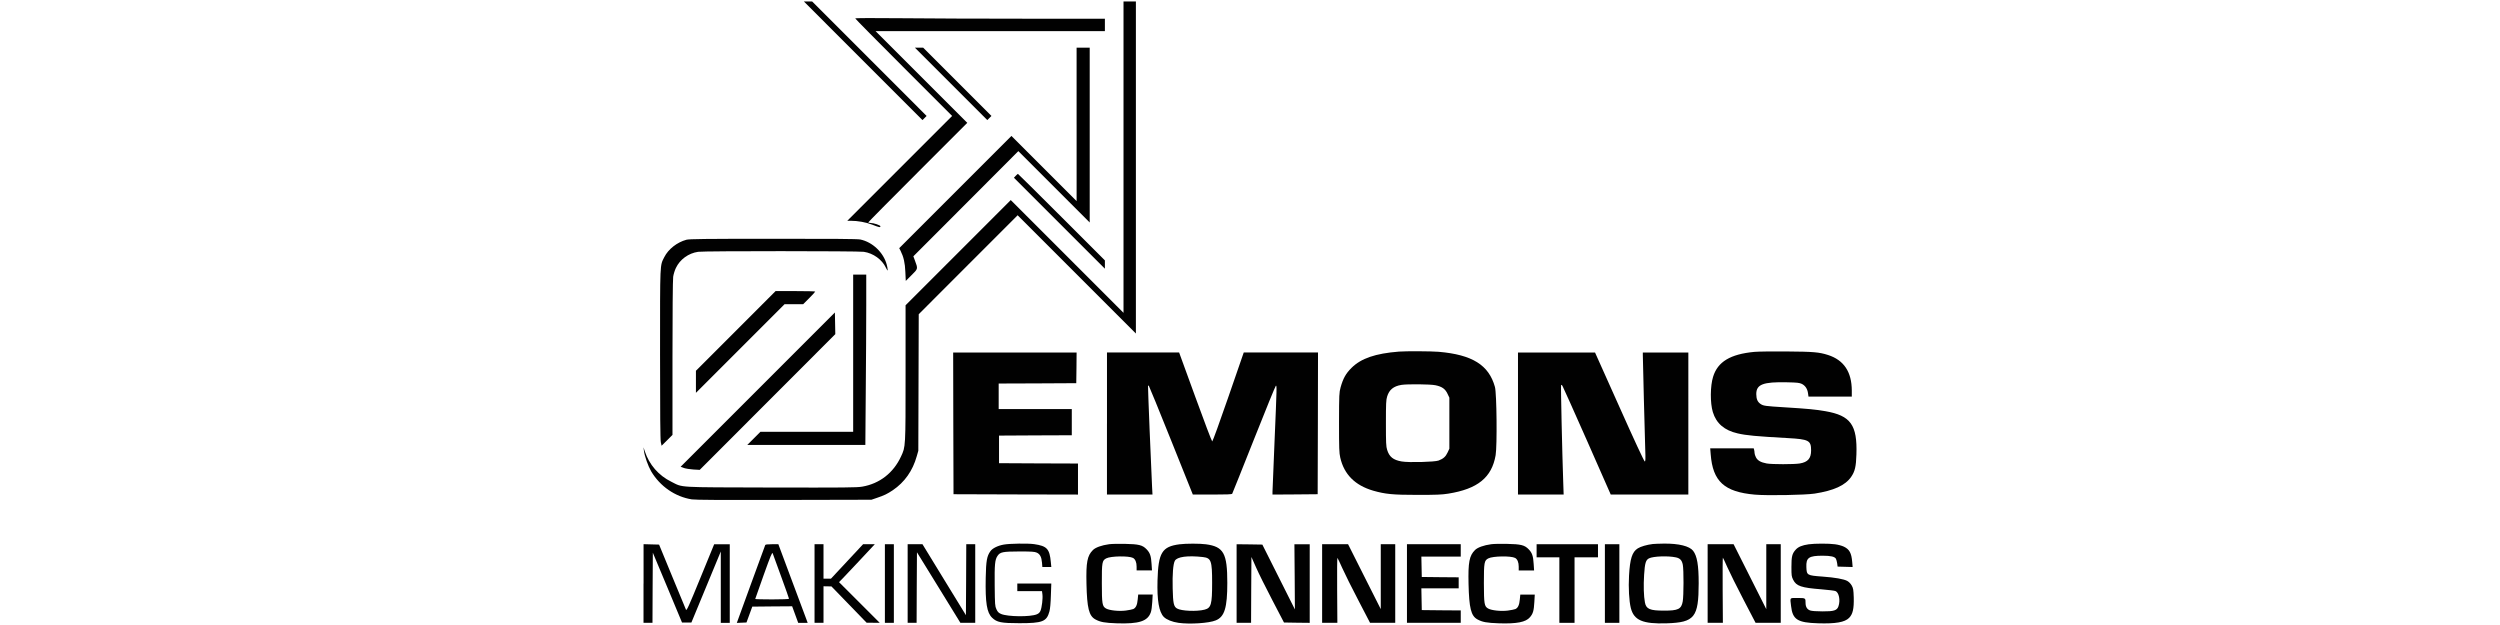 <?xml version="1.0" encoding="utf-8"?>
<!-- Generator: Adobe Illustrator 24.2.1, SVG Export Plug-In . SVG Version: 6.00 Build 0)  -->
<svg version="1.1" xmlns="http://www.w3.org/2000/svg" xmlns:xlink="http://www.w3.org/1999/xlink" x="0px" y="0px"
	 viewBox="0 0 180 45" style="enable-background:new 0 0 180 45;" xml:space="preserve">
<style type="text/css">
	.st0{fill-rule:evenodd;clip-rule:evenodd;fill:#010101;}
</style>
<g id="New_Layer">
	<g>
		<polygon class="st0" points="62.148,4.376 66.418,8.646 66.567,8.497 66.716,8.348 62.595,4.227 58.473,0.105 58.176,0.105 
			57.878,0.105 		"/>
		<path class="st0" d="M80.893,11.312v11.212l-4.062-4.062l-4.057-4.057l-3.789,3.789l-3.784,3.784v4.881
			c0,5.412,0.005,5.288-0.328,6.008c-0.541,1.177-1.539,1.956-2.786,2.17c-0.392,0.07-1.222,0.074-6.574,0.065
			c-6.892-0.02-6.311,0.015-7.17-0.412c-0.924-0.452-1.599-1.231-1.922-2.21l-0.089-0.273l0.03,0.248
			c0.045,0.382,0.303,1.107,0.521,1.48c0.641,1.082,1.728,1.832,2.93,2.021c0.268,0.04,2.095,0.05,6.649,0.04l6.281-0.015
			l0.422-0.144c0.502-0.169,0.715-0.273,1.117-0.541c0.849-0.576,1.43-1.4,1.723-2.443l0.114-0.397l0.015-4.916l0.015-4.916
			l3.56-3.565l3.56-3.56l4.255,4.255l4.26,4.26V12.057V0.105H81.34h-0.447V11.312z"/>
		<path class="st0" d="M61.577,1.327c0,0.025,1.569,1.614,3.486,3.53l3.491,3.491l-3.774,3.774l-3.774,3.774h0.248
			c0.506,0,1.087,0.104,1.539,0.278c0.526,0.204,0.596,0.218,0.596,0.119c0-0.079-0.477-0.238-0.73-0.243
			c-0.079-0.005-0.139-0.02-0.139-0.04c0-0.025,1.604-1.644,3.56-3.6l3.565-3.565l-3.302-3.302l-3.302-3.302h8.258h8.253V1.794
			V1.347h-5.7c-3.138,0-7.18-0.015-8.988-0.035C62.893,1.292,61.577,1.297,61.577,1.327z"/>
		<polygon class="st0" points="68.479,6.039 71.086,8.646 71.235,8.497 71.384,8.348 68.926,5.89 66.468,3.432 66.17,3.432 
			65.872,3.432 		"/>
		<path class="st0" d="M77.516,8.954v5.527l-2.349-2.349l-2.344-2.344l-4.042,4.042l-4.037,4.037l0.099,0.194
			c0.218,0.432,0.318,0.869,0.343,1.524l0.03,0.641l0.417-0.417c0.472-0.467,0.467-0.447,0.243-1.048l-0.114-0.308l3.779-3.784
			l3.779-3.789l2.567,2.567l2.572,2.572V9.724V3.432h-0.472h-0.472V8.954z"/>
		<path class="st0" d="M73.132,12.658l-0.129,0.139l3.272,3.272l3.277,3.277v-0.298v-0.298l-3.118-3.118
			c-1.713-1.713-3.128-3.113-3.143-3.113C73.276,12.519,73.206,12.584,73.132,12.658z"/>
		<path class="st0" d="M49.426,17.261c-0.68,0.184-1.306,0.675-1.599,1.256c-0.318,0.631-0.303,0.278-0.303,6.972
			c0,4.27,0.015,6.167,0.055,6.351l0.055,0.253l0.392-0.387l0.392-0.392v-5.537c0-3.064,0.02-5.676,0.05-5.849
			c0.025-0.174,0.109-0.457,0.194-0.631c0.288-0.616,0.909-1.068,1.604-1.167c0.437-0.065,11.49-0.06,11.927,0
			c0.68,0.099,1.321,0.561,1.594,1.152c0.094,0.204,0.124,0.233,0.124,0.139c0-0.07-0.03-0.238-0.07-0.377
			c-0.233-0.869-1.023-1.619-1.907-1.802c-0.184-0.04-2.061-0.055-6.257-0.05C50.688,17.192,49.64,17.207,49.426,17.261z"/>
		<path class="st0" d="M61.428,25.429v5.661h-3.342h-3.337l-0.472,0.472l-0.472,0.472h4.25h4.25l0.03-3.883
			c0.02-2.135,0.035-4.891,0.035-6.132v-2.249H61.9h-0.472V25.429z"/>
		<path class="st0" d="M52.972,23.83l-2.865,2.865v0.794v0.794l3.193-3.193l3.188-3.188h0.67h0.67l0.437-0.437
			c0.238-0.238,0.432-0.452,0.432-0.472c0-0.02-0.641-0.035-1.43-0.035h-1.425L52.972,23.83z"/>
		<path class="st0" d="M54.556,28.056l-5.551,5.551l0.238,0.089c0.134,0.045,0.447,0.094,0.69,0.109l0.447,0.025l4.881-4.886
			l4.881-4.886l-0.015-0.78l-0.015-0.78L54.556,28.056z"/>
		<path class="st0" d="M100.73,25.315c-1.703,0.134-2.731,0.487-3.421,1.172c-0.407,0.402-0.606,0.76-0.785,1.4
			c-0.104,0.382-0.109,0.487-0.114,2.532c0,1.902,0.01,2.18,0.089,2.532c0.278,1.212,1.068,1.996,2.373,2.378
			c0.869,0.248,1.415,0.303,3.198,0.303c1.331,0,1.743-0.015,2.2-0.089c2.12-0.338,3.138-1.157,3.416-2.771
			c0.114-0.68,0.079-4.439-0.05-4.911c-0.437-1.579-1.629-2.324-4.052-2.532C103.063,25.285,101.211,25.275,100.73,25.315z
			 M103.356,27.738c0.472,0.099,0.7,0.263,0.864,0.611l0.134,0.283v1.837v1.837l-0.129,0.278c-0.139,0.298-0.308,0.447-0.65,0.576
			c-0.278,0.104-2.155,0.154-2.657,0.065c-0.606-0.104-0.889-0.333-1.043-0.834c-0.079-0.248-0.089-0.497-0.089-1.922
			c0-1.425,0.01-1.673,0.089-1.922c0.149-0.487,0.457-0.74,1.023-0.834C101.321,27.644,102.984,27.659,103.356,27.738z"/>
		<path class="st0" d="M126.312,25.335c-1.728,0.164-2.637,0.71-2.969,1.793c-0.209,0.665-0.218,1.887-0.02,2.537
			c0.248,0.819,0.829,1.321,1.788,1.539c0.616,0.144,1.286,0.209,3.6,0.338c1.524,0.084,1.688,0.169,1.688,0.889
			c0,0.571-0.228,0.839-0.809,0.938c-0.407,0.07-2.016,0.07-2.393,0c-0.422-0.079-0.65-0.209-0.77-0.442
			c-0.055-0.104-0.099-0.248-0.099-0.308c0-0.065-0.015-0.164-0.03-0.228l-0.03-0.109h-1.569h-1.564l0.035,0.427
			c0.149,1.951,0.978,2.711,3.178,2.905c0.879,0.079,3.6,0.03,4.3-0.074c1.38-0.214,2.215-0.591,2.637-1.207
			c0.268-0.387,0.353-0.74,0.377-1.614c0.07-2.125-0.412-2.796-2.234-3.113c-0.665-0.119-1.291-0.179-2.91-0.278
			c-1.44-0.089-1.549-0.104-1.758-0.243c-0.218-0.149-0.303-0.348-0.308-0.71c0-0.7,0.487-0.889,2.225-0.849
			c0.725,0.015,0.884,0.035,1.053,0.114c0.248,0.124,0.402,0.353,0.447,0.67l0.035,0.248h1.559h1.559v-0.437
			c-0.005-1.346-0.571-2.195-1.713-2.562c-0.641-0.204-1.038-0.238-2.954-0.253C127.638,25.295,126.58,25.31,126.312,25.335z"/>
		<polygon class="st0" points="68.638,30.479 68.653,35.584 73.137,35.599 77.615,35.609 77.615,34.491 77.615,33.374 
			74.775,33.364 71.93,33.349 71.93,32.356 71.93,31.363 74.552,31.348 77.169,31.338 77.169,30.395 77.169,29.451 74.537,29.451 
			71.905,29.451 71.905,28.533 71.905,27.614 74.701,27.604 77.491,27.589 77.506,26.482 77.516,25.38 73.072,25.38 68.628,25.38 		
			"/>
		<path class="st0" d="M79.701,30.494v5.114h1.639h1.639l-0.03-0.561c-0.065-1.231-0.308-7.26-0.293-7.279
			c0.01-0.005,0.035-0.005,0.06,0.01c0.02,0.015,0.745,1.783,1.604,3.928l1.564,3.903h1.4c1.028,0,1.41-0.015,1.435-0.06
			c0.02-0.03,0.725-1.793,1.564-3.908s1.549-3.858,1.579-3.868c0.074-0.025,0.074,0.04-0.094,3.987
			c-0.079,1.912-0.149,3.56-0.149,3.665v0.184l1.629-0.01l1.624-0.015l0.015-5.105l0.01-5.1h-2.671h-2.676l-1.107,3.203
			c-0.606,1.763-1.132,3.203-1.162,3.203s-0.576-1.44-1.217-3.203l-1.167-3.203h-2.597h-2.597V30.494z"/>
		<path class="st0" d="M109.295,30.494v5.114h1.644h1.644l-0.03-0.884c-0.074-2.1-0.184-6.976-0.154-7.006
			c0.02-0.015,0.06,0.01,0.094,0.055s0.829,1.827,1.773,3.957l1.708,3.878h2.796h2.791v-5.114V25.38h-1.639h-1.639v0.159
			c0,0.313,0.144,5.934,0.174,6.803c0.025,0.725,0.02,0.884-0.035,0.884c-0.04,0-0.76-1.539-1.822-3.923l-1.758-3.923h-2.771h-2.776
			V30.494z"/>
		<path class="st0" d="M72.278,39.209c-0.432,0.074-0.824,0.268-0.968,0.477c-0.253,0.353-0.313,0.68-0.338,1.912
			c-0.035,1.807,0.079,2.513,0.462,2.88c0.338,0.328,0.66,0.392,1.961,0.392c1.668,0,1.966-0.114,2.165-0.849
			c0.05-0.184,0.089-0.606,0.104-1.152l0.03-0.854h-1.226h-1.222v0.273v0.273h0.889h0.889l0.03,0.233
			c0.04,0.288-0.04,0.938-0.139,1.182c-0.055,0.124-0.129,0.199-0.263,0.253c-0.467,0.199-2.11,0.179-2.577-0.025
			c-0.179-0.079-0.243-0.144-0.333-0.338c-0.104-0.228-0.109-0.313-0.124-1.693c-0.015-1.549,0.015-1.872,0.204-2.15
			c0.189-0.278,0.372-0.313,1.574-0.318c0.894,0,1.097,0.015,1.251,0.084c0.233,0.104,0.343,0.318,0.377,0.72l0.025,0.313h0.323
			h0.323l-0.035-0.353c-0.089-0.953-0.278-1.157-1.197-1.291C74.025,39.114,72.68,39.134,72.278,39.209z"/>
		<path class="st0" d="M79.855,39.184c-0.541,0.074-0.978,0.233-1.162,0.417c-0.412,0.407-0.502,0.879-0.467,2.438
			c0.04,1.748,0.179,2.299,0.631,2.552c0.358,0.199,0.675,0.258,1.564,0.288c1.584,0.05,2.205-0.149,2.433-0.78
			c0.05-0.124,0.094-0.457,0.109-0.76l0.03-0.531h-0.521H81.95l-0.035,0.353c-0.035,0.397-0.134,0.606-0.318,0.69
			c-0.07,0.03-0.313,0.079-0.541,0.109c-0.492,0.065-1.182-0.01-1.425-0.149c-0.268-0.159-0.298-0.323-0.298-1.822
			c-0.005-1.5,0.02-1.634,0.318-1.788c0.328-0.169,1.629-0.189,1.927-0.03c0.164,0.089,0.258,0.318,0.258,0.626v0.273h0.551h0.556
			l-0.03-0.462c-0.035-0.581-0.109-0.799-0.358-1.058c-0.293-0.308-0.566-0.372-1.564-0.392
			C80.54,39.149,80.029,39.159,79.855,39.184z"/>
		<path class="st0" d="M84.925,39.189c-1.261,0.164-1.529,0.601-1.584,2.602c-0.04,1.435,0.104,2.274,0.457,2.632
			c0.199,0.194,0.601,0.358,1.058,0.422c0.809,0.114,2.2,0.025,2.681-0.179c0.631-0.258,0.829-0.909,0.829-2.701
			c0-2.13-0.263-2.602-1.534-2.776C86.394,39.129,85.391,39.129,84.925,39.189z M86.608,40.107c0.596,0.07,0.665,0.258,0.665,1.857
			c0,1.559-0.07,1.807-0.546,1.932c-0.566,0.144-1.668,0.099-1.981-0.084c-0.238-0.139-0.288-0.367-0.313-1.45
			c-0.025-1.028,0.03-1.738,0.154-1.981C84.741,40.087,85.51,39.983,86.608,40.107z"/>
		<path class="st0" d="M107.364,39.184c-0.541,0.074-0.978,0.233-1.162,0.417c-0.412,0.407-0.502,0.879-0.467,2.438
			c0.04,1.748,0.179,2.299,0.631,2.552c0.358,0.199,0.675,0.258,1.564,0.288c1.281,0.04,1.927-0.084,2.225-0.437
			c0.223-0.258,0.283-0.467,0.318-1.102l0.03-0.531h-0.521h-0.521l-0.035,0.353c-0.035,0.397-0.134,0.606-0.318,0.69
			c-0.07,0.03-0.313,0.079-0.541,0.109c-0.492,0.065-1.182-0.01-1.425-0.149c-0.273-0.159-0.298-0.323-0.303-1.822
			c0-1.5,0.025-1.634,0.323-1.788c0.328-0.169,1.629-0.189,1.927-0.03c0.164,0.089,0.258,0.318,0.258,0.626v0.273h0.551h0.556
			l-0.03-0.462c-0.035-0.581-0.109-0.799-0.358-1.058c-0.293-0.308-0.566-0.372-1.564-0.392
			C108.049,39.149,107.537,39.159,107.364,39.184z"/>
		<path class="st0" d="M119.003,39.169c-0.427,0.05-0.879,0.184-1.082,0.313c-0.407,0.258-0.561,0.735-0.631,1.966
			c-0.05,0.874,0.005,1.832,0.129,2.329c0.223,0.884,0.859,1.157,2.577,1.102c2.016-0.065,2.304-0.422,2.309-2.875
			c0-1.316-0.114-1.976-0.402-2.349c-0.268-0.338-1.033-0.526-2.1-0.516C119.445,39.144,119.087,39.159,119.003,39.169z
			 M120.671,40.132c0.298,0.065,0.427,0.209,0.492,0.536c0.07,0.362,0.065,2.229-0.005,2.627c-0.099,0.561-0.323,0.675-1.361,0.67
			c-1.003,0-1.271-0.114-1.361-0.581c-0.089-0.452-0.109-1.226-0.06-1.996c0.055-0.849,0.119-1.068,0.353-1.187
			C119.032,40.048,120.1,40.008,120.671,40.132z"/>
		<path class="st0" d="M130.225,39.189c-0.482,0.07-0.75,0.184-0.934,0.387c-0.258,0.288-0.308,0.482-0.308,1.246
			c0,0.616,0.01,0.69,0.124,0.919c0.228,0.457,0.581,0.576,2.036,0.69c0.477,0.04,0.934,0.094,1.008,0.124
			c0.253,0.099,0.367,0.66,0.218,1.097c-0.104,0.303-0.328,0.372-1.152,0.367c-0.422,0-0.77-0.025-0.884-0.065
			c-0.218-0.074-0.333-0.258-0.333-0.546c0-0.353,0-0.353-0.576-0.353c-0.591,0-0.541-0.06-0.467,0.581
			c0.109,0.973,0.462,1.197,1.941,1.241c1.266,0.04,1.922-0.074,2.234-0.387c0.268-0.268,0.358-0.655,0.338-1.465
			c-0.02-0.571-0.035-0.665-0.144-0.864c-0.074-0.134-0.199-0.263-0.323-0.333c-0.243-0.134-0.874-0.248-1.773-0.313
			c-1.132-0.084-1.147-0.094-1.172-0.69c-0.025-0.67,0.174-0.814,1.172-0.814c0.581,0,0.874,0.065,0.958,0.223
			c0.03,0.055,0.07,0.204,0.089,0.333l0.03,0.228l0.541,0.015l0.541,0.015l-0.03-0.362c-0.055-0.65-0.199-0.909-0.596-1.102
			c-0.144-0.07-0.432-0.149-0.646-0.174C131.67,39.124,130.652,39.129,130.225,39.189z"/>
		<path class="st0" d="M46.333,42.014v2.83h0.323h0.323l0.01-2.522l0.015-2.527l1.053,2.513l1.048,2.513h0.338h0.338l1.058-2.557
			l1.058-2.557v2.567v2.572h0.323h0.323v-2.83v-2.83h-0.561h-0.561l-0.988,2.413c-0.854,2.09-0.998,2.398-1.043,2.299
			c-0.025-0.06-0.477-1.142-0.993-2.398l-0.943-2.289l-0.561-0.015l-0.556-0.015V42.014z"/>
		<path class="st0" d="M55.097,39.243c-0.015,0.035-0.477,1.311-1.038,2.835l-1.008,2.771l0.348-0.015l0.348-0.015l0.209-0.571
			l0.209-0.571l1.435-0.015l1.435-0.01l0.218,0.596l0.218,0.596h0.338h0.343l-0.114-0.313c-0.065-0.169-0.541-1.44-1.058-2.83
			l-0.938-2.517h-0.462C55.256,39.184,55.112,39.204,55.097,39.243z M56.244,41.513c0.313,0.854,0.566,1.574,0.566,1.599
			s-0.546,0.045-1.217,0.045c-0.67,0-1.217-0.015-1.217-0.03c0-0.02,0.273-0.79,0.606-1.718c0.502-1.4,0.611-1.668,0.65-1.574
			C55.658,39.899,55.931,40.653,56.244,41.513z"/>
		<path class="st0" d="M58.647,42.014v2.83h0.323h0.323v-1.316v-1.316l0.288,0.005l0.283,0.005l1.266,1.306l1.266,1.306l0.472,0.005
			l0.472,0.005l-1.465-1.465l-1.465-1.465l0.278-0.283c0.343-0.358,1.956-2.071,2.15-2.289l0.149-0.159h-0.422h-0.422l-1.157,1.241
			l-1.157,1.241h-0.268h-0.268v-1.241v-1.241H58.97h-0.323V42.014z"/>
		<polygon class="st0" points="63.712,42.014 63.712,44.844 64.035,44.844 64.358,44.844 64.358,42.014 64.358,39.184 
			64.035,39.184 63.712,39.184 		"/>
		<polygon class="st0" points="65.351,42.014 65.351,44.844 65.673,44.844 65.996,44.844 66.006,42.302 66.021,39.765 
			67.585,42.302 69.149,44.844 69.686,44.844 70.217,44.844 70.217,42.014 70.217,39.184 69.894,39.184 69.571,39.184 
			69.561,41.741 69.546,44.293 67.982,41.741 66.418,39.184 65.887,39.184 65.351,39.184 		"/>
		<path class="st0" d="M89.036,42.014v2.83h0.521h0.521l0.01-2.369l0.015-2.373l0.333,0.75c0.179,0.412,0.71,1.475,1.172,2.359
			l0.839,1.609l0.929,0.015l0.924,0.01v-2.83v-2.83h-0.551h-0.551l0.02,2.344l0.015,2.349l-1.172-2.334l-1.172-2.334l-0.924-0.015
			l-0.929-0.01V42.014z"/>
		<path class="st0" d="M95.193,42.014v2.83h0.546h0.551l-0.015-2.359c-0.01-1.291,0-2.339,0.02-2.319s0.184,0.362,0.358,0.755
			c0.179,0.397,0.695,1.44,1.157,2.319l0.834,1.604h0.909h0.904v-2.83v-2.83h-0.521h-0.521v2.339v2.334l-1.177-2.334l-1.177-2.339
			h-0.934h-0.934V42.014z"/>
		<polygon class="st0" points="101.301,42.014 101.301,44.844 103.237,44.844 105.174,44.844 105.174,44.397 105.174,43.951 
			103.774,43.941 102.368,43.926 102.353,43.141 102.338,42.362 103.684,42.362 105.025,42.362 105.025,41.964 105.025,41.567 
			103.699,41.557 102.368,41.542 102.353,40.807 102.338,40.077 103.759,40.077 105.174,40.077 105.174,39.631 105.174,39.184 
			103.237,39.184 101.301,39.184 		"/>
		<polygon class="st0" points="110.636,39.655 110.636,40.127 111.455,40.127 112.274,40.127 112.274,42.486 112.274,44.844 
			112.821,44.844 113.367,44.844 113.367,42.486 113.367,40.127 114.211,40.127 115.055,40.127 115.055,39.655 115.055,39.184 
			112.845,39.184 110.636,39.184 		"/>
		<polygon class="st0" points="115.552,42.014 115.552,44.844 116.073,44.844 116.594,44.844 116.594,42.014 116.594,39.184 
			116.073,39.184 115.552,39.184 		"/>
		<path class="st0" d="M122.95,42.014v2.83h0.546h0.551l-0.015-2.354c-0.01-1.296,0-2.349,0.015-2.339
			c0.015,0.01,0.159,0.318,0.318,0.68c0.159,0.362,0.685,1.415,1.162,2.334l0.874,1.678h0.909h0.904v-2.83v-2.83h-0.521h-0.521
			v2.339v2.339l-1.177-2.339l-1.177-2.339h-0.934h-0.934V42.014z"/>
	</g>
</g>
<g id="MasterLayer_1">
</g>
</svg>
